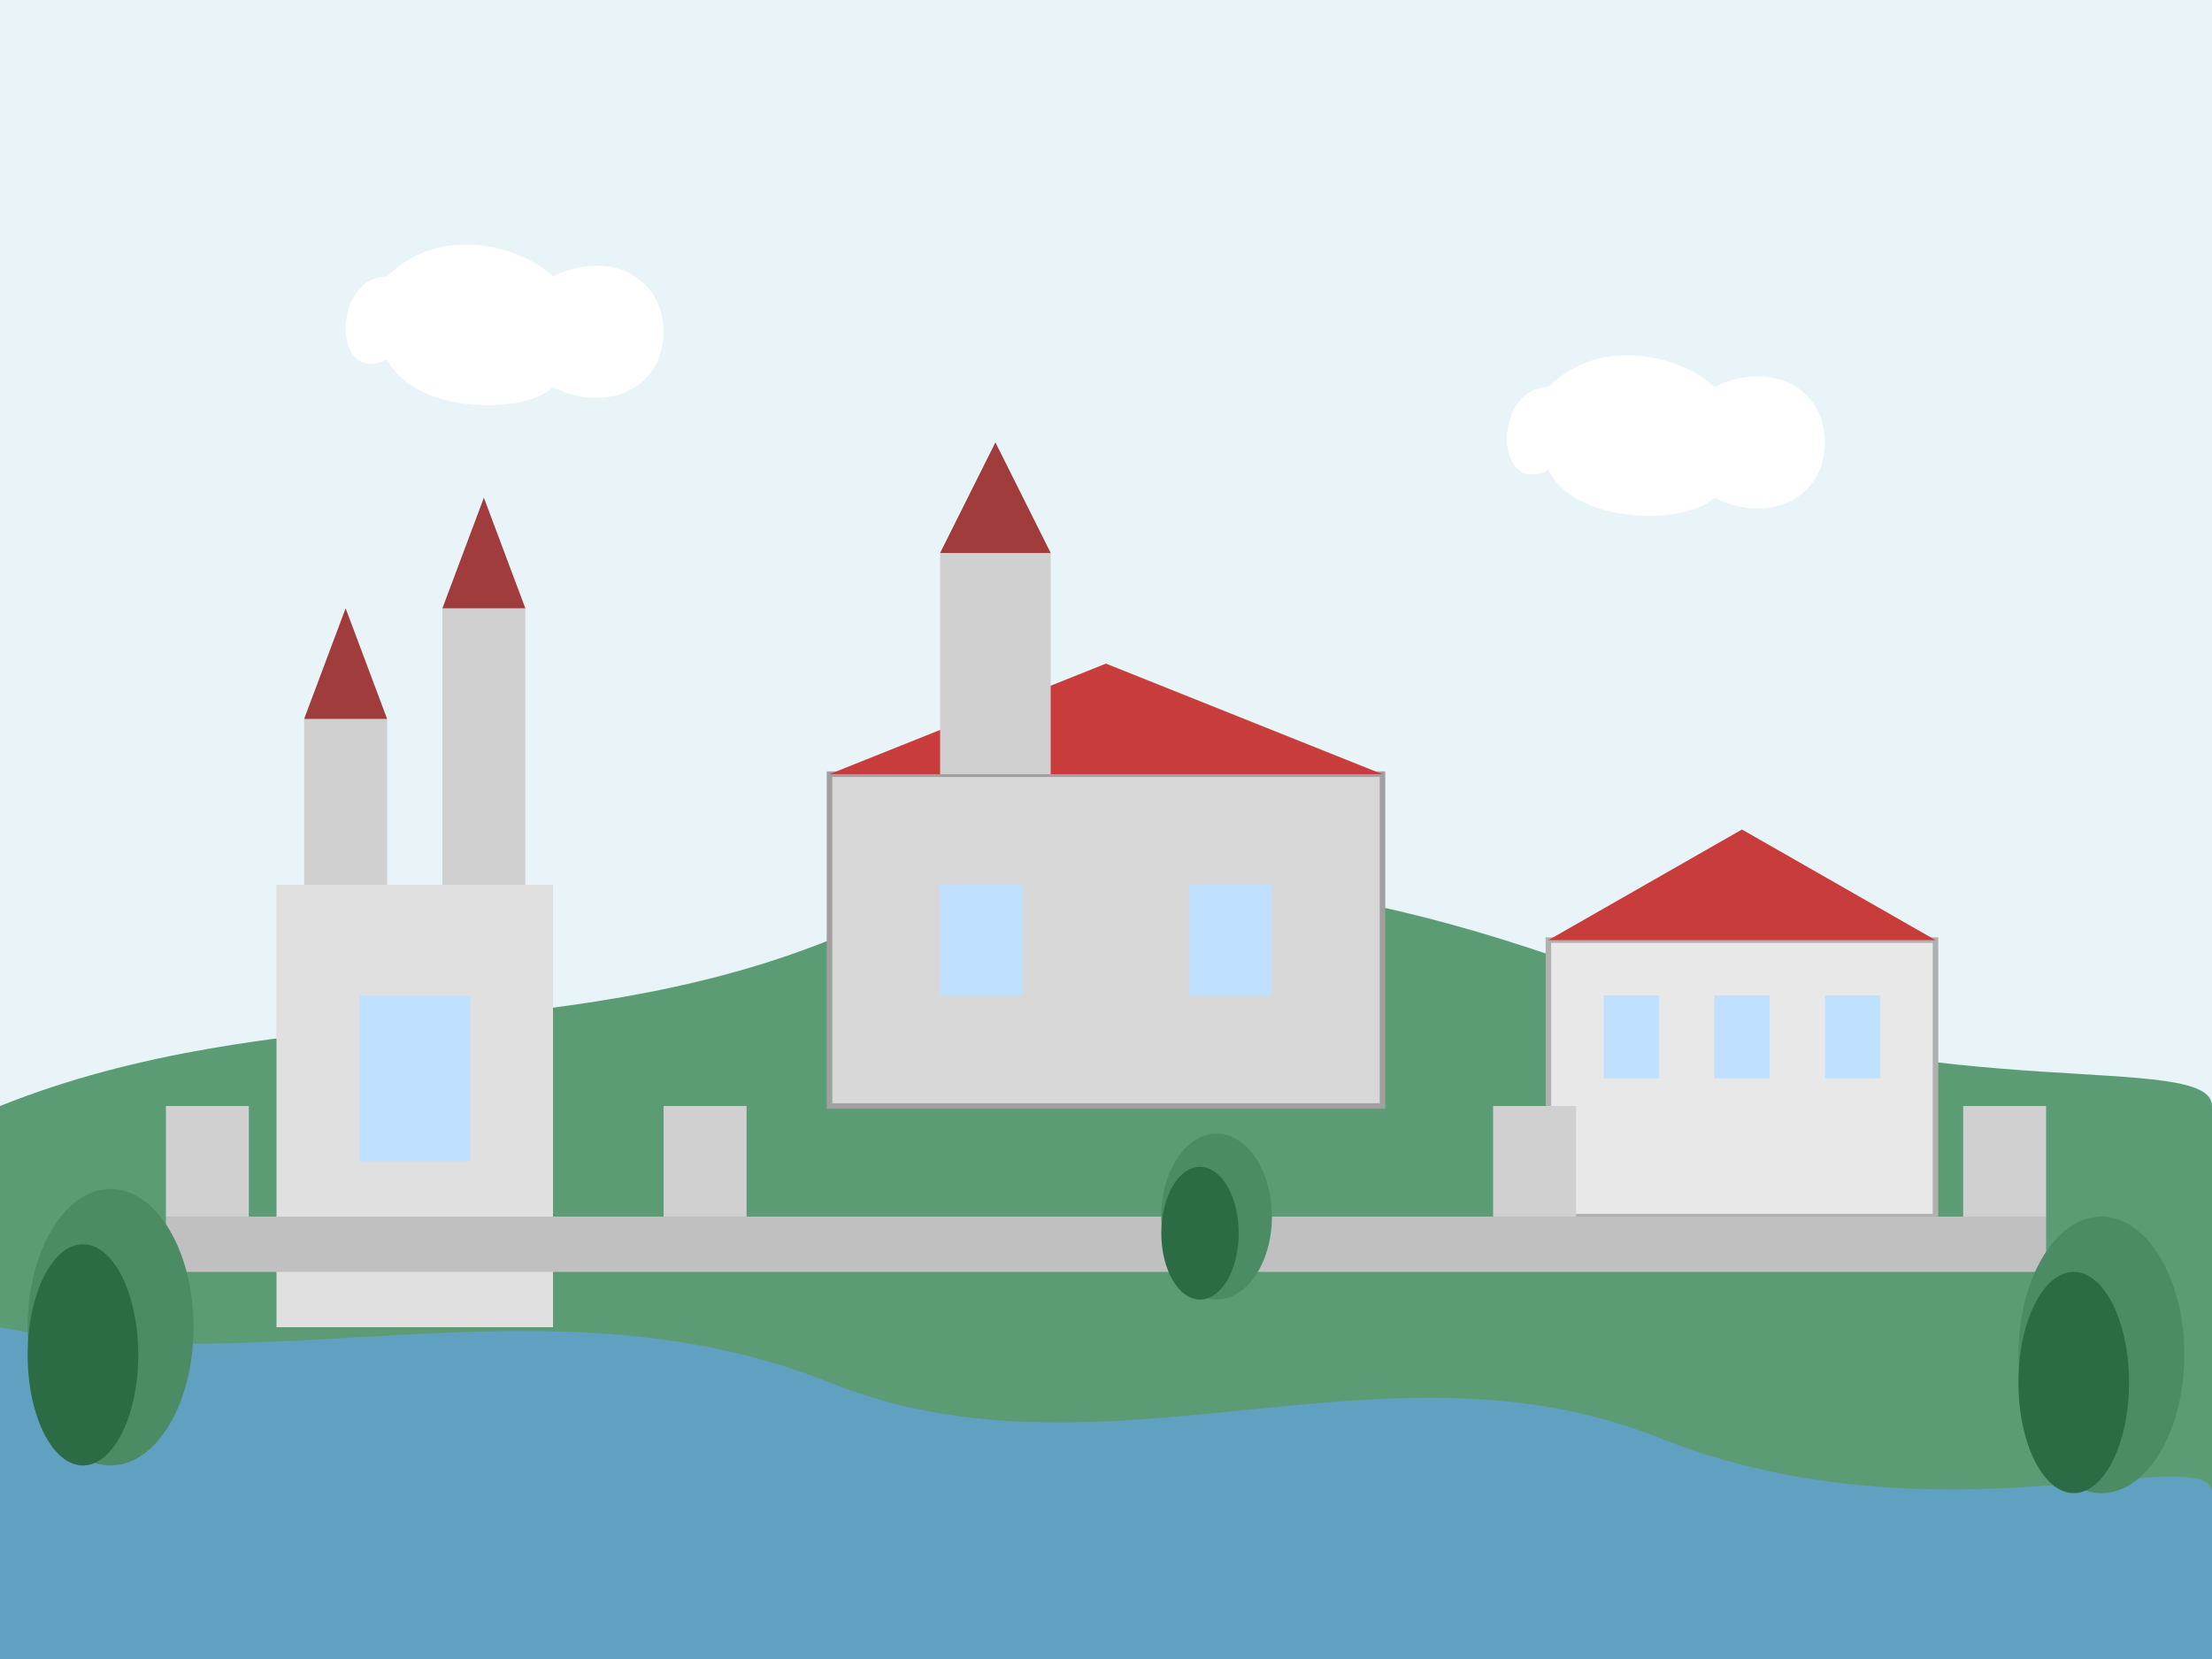 <svg xmlns="http://www.w3.org/2000/svg" width="400" height="300" viewBox="0 0 400 300">
  <style>
    .sky { fill: #e8f4f8; }
    .ground { fill: #7cbc8c; }
    .building { fill: #e8e8e8; stroke: #b0b0b0; stroke-width: 1; }
    .castle { fill: #d8d8d8; stroke: #a0a0a0; stroke-width: 1; }
    .castle-roof { fill: #c83c3c; }
    .window { fill: #c0e0ff; }
    .tower { fill: #d0d0d0; }
    .tower-roof { fill: #a03c3c; }
    .church { fill: #e0e0e0; }
    .wall { fill: #c0c0c0; }
    .tree { fill: #4c8c64; }
    .tree-dark { fill: #2c6c44; }
    .hill { fill: #5c9c74; }
    .water { fill: #60a0c0; }
    .cloud { fill: #ffffff; }
  </style>
  
  <!-- Sky background -->
  <rect class="sky" x="0" y="0" width="400" height="300" />
  
  <!-- Clouds -->
  <path class="cloud" d="M70,50 C80,40 95,45 100,50 C110,45 120,50 120,60 C120,70 110,75 100,70 C95,75 75,75 70,65 C60,70 60,50 70,50 Z" />
  <path class="cloud" d="M280,70 C290,60 305,65 310,70 C320,65 330,70 330,80 C330,90 320,95 310,90 C305,95 285,95 280,85 C270,90 270,70 280,70 Z" />
  
  <!-- Wawel Hill -->
  <path class="hill" d="M0,200 C50,180 100,190 150,170 C200,150 250,160 300,180 C350,200 400,190 400,200 L400,300 L0,300 Z" />
  
  <!-- Vistula River -->
  <path class="water" d="M0,240 C50,250 100,230 150,250 C200,270 250,240 300,260 C350,280 400,260 400,270 L400,300 L0,300 Z" />
  
  <!-- Wawel Castle -->
  <rect class="castle" x="150" y="140" width="100" height="60" />
  <polygon class="castle-roof" points="150,140 250,140 200,120" />
  <rect class="window" x="170" y="160" width="15" height="20" />
  <rect class="window" x="215" y="160" width="15" height="20" />
  
  <!-- Castle tower -->
  <rect class="tower" x="170" y="100" width="20" height="40" />
  <polygon class="tower-roof" points="170,100 190,100 180,80" />
  
  <!-- St. Mary's Basilica (iconic Kraków church) with two towers -->
  <rect class="church" x="50" y="160" width="50" height="80" />
  
  <!-- Left tower -->
  <rect class="tower" x="55" y="130" width="15" height="30" />
  <polygon class="tower-roof" points="55,130 70,130 62.5,110" />
  
  <!-- Right tower -->
  <rect class="tower" x="80" y="110" width="15" height="50" />
  <polygon class="tower-roof" points="80,110 95,110 87.5,90" />
  
  <!-- Windows -->
  <rect class="window" x="65" y="180" width="20" height="30" />
  
  <!-- Cloth Hall (Sukiennice) -->
  <rect class="building" x="280" y="170" width="70" height="50" />
  <rect class="window" x="290" y="180" width="10" height="15" />
  <rect class="window" x="310" y="180" width="10" height="15" />
  <rect class="window" x="330" y="180" width="10" height="15" />
  <polygon class="castle-roof" points="280,170 350,170 315,150" />
  
  <!-- Old city walls -->
  <rect class="wall" x="30" y="220" width="340" height="10" />
  <rect class="tower" x="30" y="200" width="15" height="20" />
  <rect class="tower" x="120" y="200" width="15" height="20" />
  <rect class="tower" x="270" y="200" width="15" height="20" />
  <rect class="tower" x="355" y="200" width="15" height="20" />
  
  <!-- Trees -->
  <ellipse class="tree" cx="20" cy="240" rx="15" ry="25" />
  <ellipse class="tree-dark" cx="15" cy="245" rx="10" ry="20" />
  
  <ellipse class="tree" cx="380" cy="245" rx="15" ry="25" />
  <ellipse class="tree-dark" cx="375" cy="250" rx="10" ry="20" />
  
  <ellipse class="tree" cx="220" cy="220" rx="10" ry="15" />
  <ellipse class="tree-dark" cx="217" cy="223" rx="7" ry="12" />
</svg>
